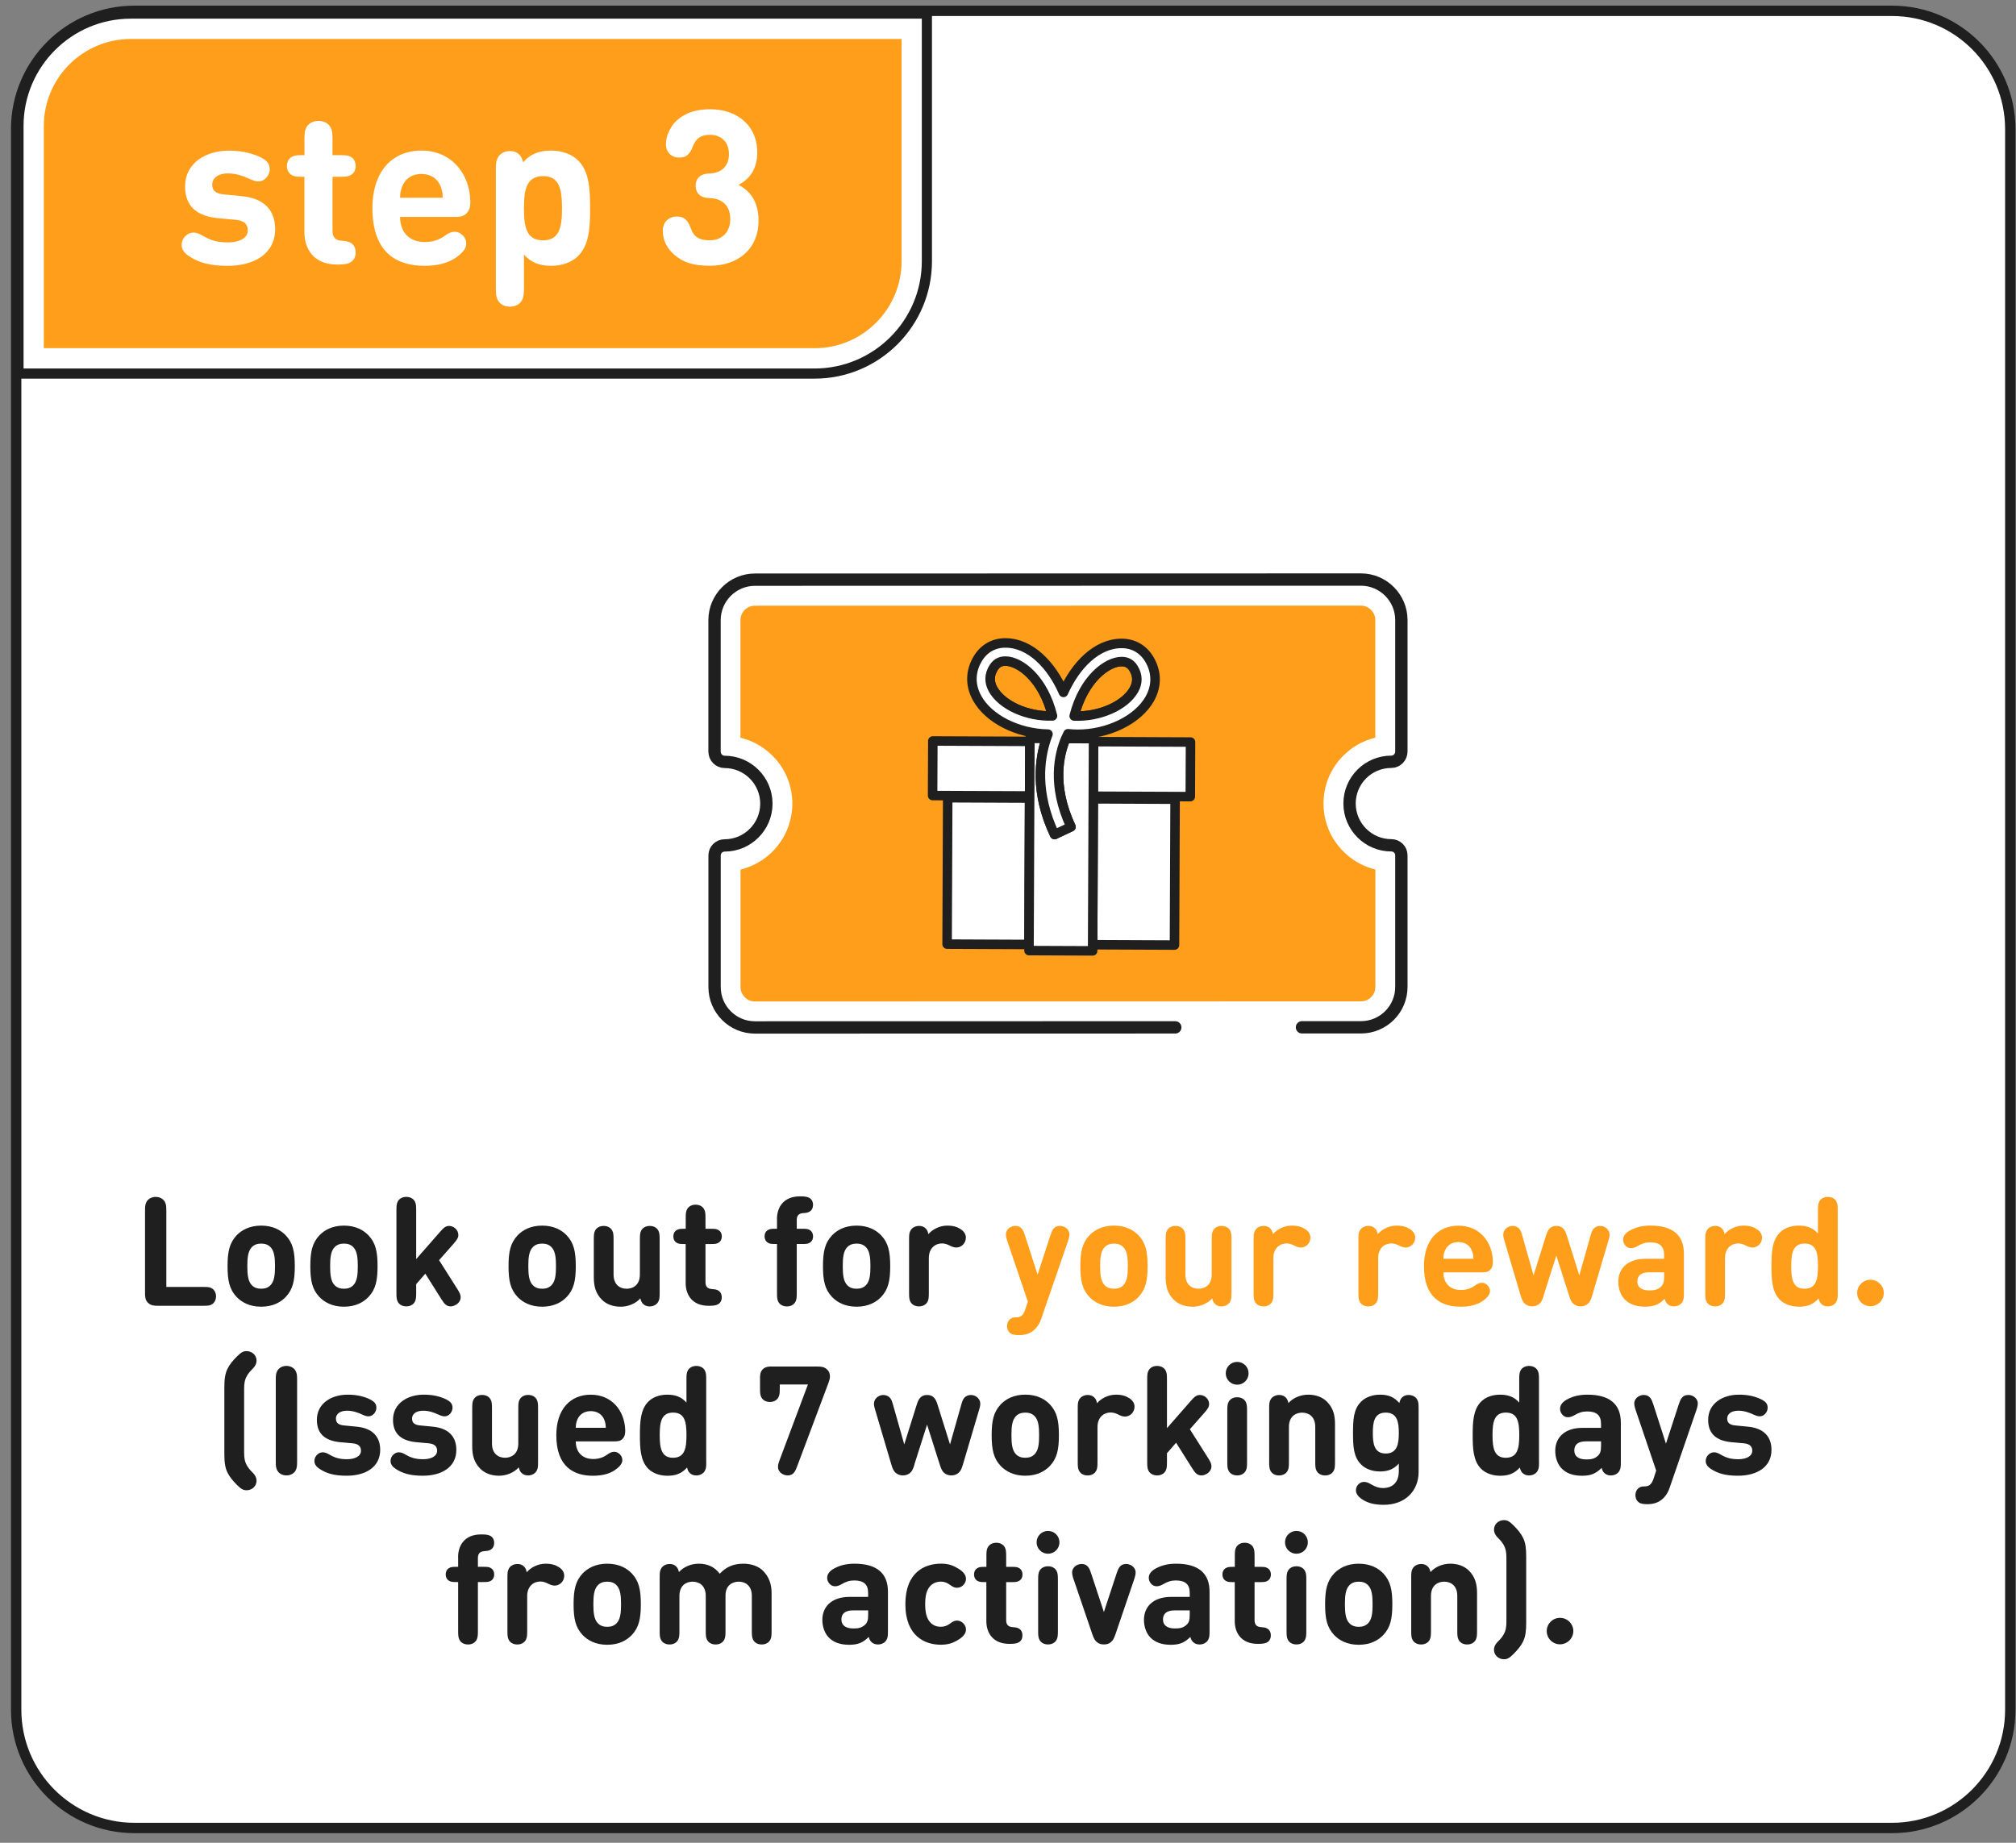 <svg width="175" height="160" viewBox="0 0 175 160" fill="none" xmlns="http://www.w3.org/2000/svg">
<rect x="0" y="0" width="175" height="160" fill="#808080" stroke="none"/>
<g clip-path="url(#clip0_3954_199814)">
<path d="M164.237 0.94H11.67C6 0.94 1.403 5.537 1.403 11.207V148.449C1.403 154.119 6 158.716 11.67 158.716H164.237C169.907 158.716 174.504 154.119 174.504 148.449V11.207C174.504 5.537 169.907 0.94 164.237 0.94Z" fill="white" stroke="#1F1F1F" stroke-width="0.9" stroke-miterlimit="10"/>
<path d="M12.846 113.118C12.589 112.861 12.589 112.525 12.589 112.254V105.163C12.589 104.733 12.603 104.581 12.715 104.357C12.853 104.1 13.15 103.922 13.514 103.922C13.879 103.922 14.175 104.1 14.313 104.357C14.425 104.581 14.439 104.733 14.439 105.163V111.74H17.643C18.033 111.74 18.185 111.754 18.362 111.845C18.594 111.964 18.753 112.235 18.753 112.558C18.753 112.88 18.594 113.151 18.362 113.27C18.185 113.364 18.033 113.375 17.643 113.375H13.715C13.444 113.375 13.108 113.375 12.851 113.118H12.846Z" fill="#1F1F1F"/>
<path d="M24.805 112.609C24.375 113.058 23.695 113.455 22.671 113.455C21.648 113.455 20.968 113.058 20.538 112.609C19.916 111.948 19.753 111.189 19.753 109.936C19.753 108.684 19.919 107.922 20.538 107.261C20.968 106.812 21.648 106.415 22.671 106.415C23.695 106.415 24.375 106.812 24.805 107.261C25.426 107.922 25.59 108.681 25.59 109.936C25.59 111.191 25.424 111.95 24.805 112.609ZM21.872 111.6C22.071 111.798 22.328 111.896 22.671 111.896C23.015 111.896 23.272 111.798 23.47 111.6C23.821 111.256 23.872 110.656 23.872 109.936C23.872 109.217 23.819 108.616 23.47 108.273C23.272 108.074 23.015 107.976 22.671 107.976C22.328 107.976 22.071 108.074 21.872 108.273C21.522 108.616 21.47 109.217 21.47 109.936C21.47 110.656 21.524 111.256 21.872 111.6Z" fill="#1F1F1F"/>
<path d="M31.989 112.609C31.559 113.058 30.879 113.455 29.856 113.455C28.832 113.455 28.152 113.058 27.723 112.609C27.101 111.948 26.938 111.189 26.938 109.936C26.938 108.684 27.103 107.922 27.723 107.261C28.152 106.812 28.832 106.415 29.856 106.415C30.879 106.415 31.559 106.812 31.989 107.261C32.611 107.922 32.774 108.681 32.774 109.936C32.774 111.191 32.608 111.95 31.989 112.609ZM29.059 111.6C29.258 111.798 29.515 111.896 29.858 111.896C30.202 111.896 30.459 111.798 30.657 111.6C31.008 111.256 31.059 110.656 31.059 109.936C31.059 109.217 31.005 108.616 30.657 108.273C30.459 108.074 30.202 107.976 29.858 107.976C29.515 107.976 29.258 108.074 29.059 108.273C28.709 108.616 28.657 109.217 28.657 109.936C28.657 110.656 28.711 111.256 29.059 111.6Z" fill="#1F1F1F"/>
<path d="M39.585 113.282C39.426 113.38 39.274 113.427 39.123 113.427C38.753 113.427 38.569 113.21 38.305 112.787L36.919 110.588L36.127 111.499V112.252C36.127 112.668 36.108 112.833 36.015 113.018C35.889 113.268 35.618 113.427 35.27 113.427C34.922 113.427 34.648 113.268 34.524 113.018C34.431 112.833 34.412 112.668 34.412 112.252V105.095C34.412 104.679 34.431 104.513 34.524 104.329C34.65 104.078 34.922 103.92 35.27 103.92C35.618 103.92 35.891 104.078 36.015 104.329C36.108 104.513 36.127 104.679 36.127 105.095V109.322L38.214 106.938C38.517 106.595 38.695 106.443 38.98 106.443C39.158 106.443 39.356 106.508 39.515 106.649C39.7 106.808 39.786 107.018 39.786 107.23C39.786 107.455 39.681 107.639 39.389 107.971L38.115 109.417L39.7 111.92C39.905 112.249 39.989 112.422 39.989 112.632C39.989 112.882 39.852 113.121 39.587 113.287L39.585 113.282Z" fill="#1F1F1F"/>
<path d="M49.195 112.609C48.765 113.058 48.085 113.455 47.062 113.455C46.038 113.455 45.358 113.058 44.929 112.609C44.307 111.948 44.144 111.189 44.144 109.936C44.144 108.684 44.309 107.922 44.929 107.261C45.358 106.812 46.038 106.415 47.062 106.415C48.085 106.415 48.765 106.812 49.195 107.261C49.817 107.922 49.98 108.681 49.98 109.936C49.98 111.191 49.814 111.95 49.195 112.609ZM46.263 111.6C46.461 111.798 46.718 111.896 47.062 111.896C47.405 111.896 47.662 111.798 47.861 111.6C48.211 111.256 48.263 110.656 48.263 109.936C48.263 109.217 48.209 108.616 47.861 108.273C47.662 108.074 47.405 107.976 47.062 107.976C46.718 107.976 46.461 108.074 46.263 108.273C45.912 108.616 45.861 109.217 45.861 109.936C45.861 110.656 45.915 111.256 46.263 111.6Z" fill="#1F1F1F"/>
<path d="M53.871 113.455C53.184 113.455 52.63 113.231 52.247 112.847C51.693 112.294 51.546 111.646 51.546 110.894V107.618C51.546 107.202 51.565 107.037 51.658 106.852C51.784 106.602 52.055 106.443 52.403 106.443C52.752 106.443 53.025 106.602 53.149 106.852C53.242 107.037 53.261 107.202 53.261 107.618V110.656C53.261 111.586 53.854 111.896 54.396 111.896C54.938 111.896 55.546 111.586 55.546 110.656V107.618C55.546 107.202 55.565 107.037 55.658 106.852C55.784 106.602 56.055 106.443 56.404 106.443C56.752 106.443 57.025 106.602 57.149 106.852C57.242 107.037 57.261 107.202 57.261 107.618V112.261C57.261 112.703 57.242 112.836 57.135 113.034C57.009 113.273 56.719 113.432 56.394 113.432C56.163 113.432 55.978 113.359 55.845 113.233C55.707 113.107 55.639 112.962 55.588 112.731C55.151 113.212 54.499 113.457 53.864 113.457L53.871 113.455Z" fill="#1F1F1F"/>
<path d="M59.525 108.013H59.352C59.029 108.013 58.91 107.995 58.77 107.92C58.564 107.815 58.452 107.609 58.452 107.352C58.452 107.095 58.564 106.889 58.77 106.784C58.908 106.712 59.027 106.691 59.352 106.691H59.525V105.772C59.525 105.357 59.543 105.191 59.637 105.006C59.763 104.756 60.034 104.597 60.382 104.597C60.73 104.597 61.004 104.756 61.127 105.006C61.221 105.191 61.24 105.357 61.24 105.772V106.691H61.756C62.078 106.691 62.198 106.709 62.338 106.784C62.543 106.889 62.656 107.095 62.656 107.352C62.656 107.609 62.543 107.815 62.338 107.92C62.2 107.992 62.081 108.013 61.756 108.013H61.24V111.315C61.24 111.637 61.359 111.896 61.793 111.922C62.011 111.936 62.163 111.955 62.307 112.027C62.518 112.132 62.651 112.331 62.651 112.642C62.651 112.953 62.513 113.151 62.307 113.256C62.156 113.336 61.931 113.376 61.602 113.376H61.508C60.083 113.376 59.52 112.411 59.52 111.408V108.013H59.525Z" fill="#1F1F1F"/>
<path d="M67.444 105.843C67.444 104.84 68.004 103.875 69.432 103.875H69.525C69.855 103.875 70.079 103.915 70.231 103.994C70.437 104.1 70.575 104.305 70.575 104.609C70.575 104.913 70.441 105.118 70.231 105.223C70.086 105.296 69.934 105.317 69.717 105.329C69.28 105.354 69.163 105.614 69.163 105.936V106.688H69.677C70 106.688 70.119 106.707 70.259 106.782C70.465 106.887 70.577 107.093 70.577 107.35C70.577 107.607 70.465 107.812 70.259 107.917C70.121 107.99 70.002 108.011 69.677 108.011H69.163V112.256C69.163 112.672 69.144 112.838 69.051 113.023C68.925 113.273 68.654 113.432 68.306 113.432C67.958 113.432 67.684 113.273 67.56 113.023C67.467 112.838 67.448 112.672 67.448 112.256V108.011H67.271C66.948 108.011 66.829 107.992 66.689 107.917C66.483 107.812 66.371 107.607 66.371 107.35C66.371 107.093 66.483 106.887 66.689 106.782C66.827 106.709 66.946 106.688 67.271 106.688H67.448V105.843H67.444Z" fill="#1F1F1F"/>
<path d="M76.49 112.609C76.06 113.058 75.38 113.455 74.357 113.455C73.333 113.455 72.653 113.058 72.224 112.609C71.602 111.948 71.439 111.189 71.439 109.936C71.439 108.684 71.604 107.922 72.224 107.261C72.653 106.812 73.333 106.415 74.357 106.415C75.38 106.415 76.06 106.812 76.49 107.261C77.112 107.922 77.275 108.681 77.275 109.936C77.275 111.191 77.109 111.95 76.49 112.609ZM73.558 111.6C73.756 111.798 74.013 111.896 74.357 111.896C74.7 111.896 74.957 111.798 75.156 111.6C75.506 111.256 75.558 110.656 75.558 109.936C75.558 109.217 75.504 108.616 75.156 108.273C74.957 108.074 74.7 107.976 74.357 107.976C74.013 107.976 73.756 108.074 73.558 108.273C73.207 108.616 73.156 109.217 73.156 109.936C73.156 110.656 73.21 111.256 73.558 111.6Z" fill="#1F1F1F"/>
<path d="M82.217 106.415C82.752 106.415 83.095 106.527 83.406 106.733C83.663 106.903 83.843 107.156 83.843 107.452C83.843 107.702 83.738 107.929 83.586 108.079C83.434 108.228 83.224 108.317 83.011 108.317C82.841 108.317 82.654 108.259 82.425 108.139C82.219 108.034 82.002 107.962 81.771 107.962C81.196 107.962 80.628 108.359 80.628 109.231V112.254C80.628 112.67 80.609 112.836 80.516 113.02C80.39 113.27 80.119 113.429 79.771 113.429C79.422 113.429 79.149 113.27 79.025 113.02C78.932 112.836 78.913 112.67 78.913 112.254V107.611C78.913 107.17 78.932 107.037 79.039 106.838C79.165 106.6 79.455 106.441 79.78 106.441C80.011 106.441 80.196 106.513 80.329 106.639C80.467 106.766 80.546 106.91 80.586 107.16C80.915 106.763 81.544 106.415 82.224 106.415H82.217Z" fill="#1F1F1F"/>
<path d="M88.979 113.745L89.222 113.011L87.446 107.775C87.353 107.497 87.269 107.207 87.348 106.976C87.453 106.665 87.771 106.441 88.147 106.441C88.682 106.441 88.834 106.85 88.972 107.266L90.068 110.672L91.178 107.266C91.316 106.85 91.467 106.441 92.002 106.441C92.379 106.441 92.696 106.665 92.802 106.976C92.881 107.207 92.794 107.497 92.703 107.775L90.385 114.504C90.259 114.88 90.075 115.165 89.865 115.383C89.474 115.78 88.993 115.925 88.458 115.925C88.266 115.925 87.963 115.906 87.797 115.819C87.572 115.7 87.421 115.462 87.421 115.14C87.421 114.817 87.572 114.579 87.797 114.46C87.916 114.401 87.995 114.38 88.22 114.38C88.549 114.38 88.806 114.249 88.979 113.747V113.745Z" fill="#FF9E1B"/>
<path d="M98.832 112.609C98.402 113.058 97.722 113.455 96.699 113.455C95.675 113.455 94.995 113.058 94.565 112.609C93.944 111.948 93.78 111.189 93.78 109.936C93.78 108.684 93.946 107.922 94.565 107.261C94.995 106.812 95.675 106.415 96.699 106.415C97.722 106.415 98.402 106.812 98.832 107.261C99.453 107.922 99.617 108.681 99.617 109.936C99.617 111.191 99.451 111.95 98.832 112.609ZM95.902 111.6C96.1 111.798 96.357 111.896 96.701 111.896C97.044 111.896 97.301 111.798 97.5 111.6C97.85 111.256 97.902 110.656 97.902 109.936C97.902 109.217 97.848 108.616 97.5 108.273C97.301 108.074 97.044 107.976 96.701 107.976C96.357 107.976 96.1 108.074 95.902 108.273C95.551 108.616 95.5 109.217 95.5 109.936C95.5 110.656 95.554 111.256 95.902 111.6Z" fill="#FF9E1B"/>
<path d="M103.509 113.455C102.822 113.455 102.269 113.231 101.886 112.847C101.332 112.294 101.185 111.646 101.185 110.894V107.618C101.185 107.202 101.203 107.037 101.297 106.852C101.423 106.602 101.694 106.443 102.042 106.443C102.39 106.443 102.664 106.602 102.787 106.852C102.881 107.037 102.9 107.202 102.9 107.618V110.656C102.9 111.586 103.493 111.896 104.035 111.896C104.577 111.896 105.185 111.586 105.185 110.656V107.618C105.185 107.202 105.203 107.037 105.297 106.852C105.423 106.602 105.694 106.443 106.042 106.443C106.39 106.443 106.664 106.602 106.788 106.852C106.881 107.037 106.9 107.202 106.9 107.618V112.261C106.9 112.703 106.881 112.836 106.774 113.034C106.647 113.273 106.358 113.432 106.033 113.432C105.802 113.432 105.617 113.359 105.484 113.233C105.346 113.107 105.278 112.962 105.227 112.731C104.79 113.212 104.138 113.457 103.502 113.457L103.509 113.455Z" fill="#FF9E1B"/>
<path d="M112.127 106.415C112.662 106.415 113.006 106.527 113.316 106.733C113.573 106.903 113.753 107.156 113.753 107.452C113.753 107.702 113.648 107.929 113.496 108.079C113.344 108.228 113.134 108.317 112.921 108.317C112.751 108.317 112.564 108.259 112.335 108.139C112.129 108.034 111.912 107.962 111.681 107.962C111.106 107.962 110.538 108.359 110.538 109.231V112.254C110.538 112.67 110.52 112.836 110.426 113.02C110.3 113.27 110.029 113.429 109.681 113.429C109.333 113.429 109.059 113.27 108.935 113.02C108.842 112.836 108.823 112.67 108.823 112.254V107.611C108.823 107.17 108.842 107.037 108.949 106.838C109.076 106.6 109.365 106.441 109.69 106.441C109.921 106.441 110.106 106.513 110.239 106.639C110.377 106.766 110.456 106.91 110.496 107.16C110.826 106.763 111.454 106.415 112.134 106.415H112.127Z" fill="#FF9E1B"/>
<path d="M121.223 106.415C121.758 106.415 122.101 106.527 122.412 106.733C122.669 106.903 122.849 107.156 122.849 107.452C122.849 107.702 122.744 107.929 122.592 108.079C122.44 108.228 122.23 108.317 122.017 108.317C121.847 108.317 121.66 108.259 121.431 108.139C121.225 108.034 121.008 107.962 120.777 107.962C120.202 107.962 119.634 108.359 119.634 109.231V112.254C119.634 112.67 119.615 112.836 119.522 113.02C119.396 113.27 119.125 113.429 118.776 113.429C118.428 113.429 118.155 113.27 118.031 113.02C117.938 112.836 117.919 112.67 117.919 112.254V107.611C117.919 107.17 117.938 107.037 118.045 106.838C118.171 106.6 118.461 106.441 118.786 106.441C119.017 106.441 119.202 106.513 119.335 106.639C119.473 106.766 119.552 106.91 119.592 107.16C119.921 106.763 120.55 106.415 121.23 106.415H121.223Z" fill="#FF9E1B"/>
<path d="M125.298 110.471C125.298 111.361 125.819 112.004 126.816 112.004C127.246 112.004 127.669 111.885 128.006 111.635C128.277 111.443 128.443 111.378 128.646 111.378C128.975 111.378 129.34 111.7 129.34 112.097C129.34 112.42 129.062 112.719 128.667 112.983C128.197 113.301 127.55 113.457 126.791 113.457C125.16 113.457 123.608 112.717 123.608 109.938C123.608 107.693 124.816 106.42 126.599 106.42C128.382 106.42 129.531 107.754 129.59 109.49C129.597 109.754 129.564 110.051 129.359 110.256C129.141 110.474 128.863 110.474 128.606 110.474H125.298V110.471ZM127.753 108.548C127.569 108.139 127.179 107.843 126.597 107.843C126.015 107.843 125.627 108.139 125.447 108.548C125.335 108.798 125.302 108.997 125.295 109.294H127.903C127.889 108.997 127.863 108.798 127.751 108.548H127.753Z" fill="#FF9E1B"/>
<path d="M134.008 112.483C133.882 112.892 133.777 113.083 133.625 113.21C133.452 113.347 133.249 113.427 133.003 113.427C132.758 113.427 132.555 113.347 132.382 113.21C132.23 113.083 132.118 112.892 131.999 112.483L130.599 107.749C130.487 107.38 130.466 107.228 130.513 107.03C130.592 106.7 130.928 106.443 131.305 106.443C131.529 106.443 131.721 106.53 131.854 106.66C131.992 106.805 132.045 106.938 132.15 107.308L133.12 110.735L134.19 107.322C134.309 106.952 134.401 106.768 134.552 106.635C134.697 106.501 134.875 106.443 135.106 106.443C135.337 106.443 135.515 106.501 135.66 106.635C135.812 106.768 135.905 106.952 136.022 107.322L137.092 110.735L138.062 107.308C138.167 106.938 138.221 106.805 138.359 106.66C138.489 106.527 138.681 106.443 138.905 106.443C139.281 106.443 139.618 106.7 139.697 107.03C139.744 107.228 139.723 107.38 139.611 107.749L138.211 112.483C138.092 112.892 137.98 113.083 137.828 113.21C137.655 113.347 137.459 113.427 137.207 113.427C136.954 113.427 136.758 113.347 136.585 113.21C136.433 113.083 136.328 112.892 136.202 112.483L135.099 109.016L133.996 112.483H134.008Z" fill="#FF9E1B"/>
<path d="M142.143 108.198C141.919 108.331 141.728 108.375 141.576 108.375C141.405 108.375 141.214 108.303 141.087 108.144C140.95 107.978 140.896 107.826 140.896 107.628C140.896 107.245 141.218 106.973 141.536 106.81C142.038 106.546 142.578 106.413 143.272 106.413C145.188 106.413 146.172 107.231 146.172 108.843V112.256C146.172 112.698 146.153 112.831 146.045 113.03C145.919 113.268 145.63 113.427 145.305 113.427C145.073 113.427 144.889 113.354 144.756 113.228C144.625 113.109 144.557 112.978 144.506 112.773C144.003 113.261 143.587 113.453 142.802 113.453C142.017 113.453 141.443 113.235 141.045 112.831C140.683 112.469 140.478 111.894 140.478 111.287C140.478 110.191 141.23 109.294 142.854 109.294H144.452V108.95C144.452 108.198 144.055 107.868 143.244 107.868C142.835 107.868 142.517 107.974 142.141 108.198H142.143ZM144.454 110.471H143.148C142.461 110.471 142.132 110.749 142.132 111.263C142.132 111.74 142.461 112.041 143.174 112.041C143.597 112.041 143.901 111.988 144.19 111.712C144.396 111.52 144.454 111.282 144.454 110.84V110.471Z" fill="#FF9E1B"/>
<path d="M151.331 106.415C151.866 106.415 152.21 106.527 152.52 106.733C152.777 106.903 152.957 107.156 152.957 107.452C152.957 107.702 152.852 107.929 152.7 108.079C152.548 108.228 152.338 108.317 152.126 108.317C151.955 108.317 151.768 108.259 151.539 108.139C151.333 108.034 151.116 107.962 150.885 107.962C150.31 107.962 149.742 108.359 149.742 109.231V112.254C149.742 112.67 149.724 112.836 149.63 113.02C149.504 113.27 149.233 113.429 148.885 113.429C148.537 113.429 148.263 113.27 148.139 113.02C148.046 112.836 148.027 112.67 148.027 112.254V107.611C148.027 107.17 148.046 107.037 148.154 106.838C148.28 106.6 148.569 106.441 148.894 106.441C149.125 106.441 149.31 106.513 149.443 106.639C149.581 106.766 149.661 106.91 149.7 107.16C150.03 106.763 150.658 106.415 151.338 106.415H151.331Z" fill="#FF9E1B"/>
<path d="M159.528 112.259C159.528 112.7 159.509 112.833 159.401 113.032C159.275 113.27 158.986 113.429 158.661 113.429C158.43 113.429 158.245 113.357 158.114 113.231C157.981 113.111 157.915 112.967 157.864 112.742C157.394 113.263 156.887 113.455 156.154 113.455C155.481 113.455 154.866 113.231 154.483 112.833C153.822 112.16 153.771 111.09 153.771 109.929C153.771 108.768 153.824 107.709 154.483 107.037C154.866 106.639 155.46 106.415 156.147 106.415C156.834 106.415 157.376 106.6 157.81 107.102V105.095C157.81 104.679 157.829 104.513 157.922 104.329C158.049 104.078 158.32 103.92 158.668 103.92C159.016 103.92 159.289 104.078 159.413 104.329C159.507 104.513 159.525 104.679 159.525 105.095V112.259H159.528ZM156.635 111.896C157.677 111.896 157.81 111.032 157.81 109.929C157.81 108.826 157.679 107.973 156.649 107.973C155.619 107.973 155.488 108.826 155.488 109.929C155.488 111.032 155.621 111.896 156.637 111.896H156.635Z" fill="#FF9E1B"/>
<path d="M162.361 113.415C161.728 113.415 161.212 112.899 161.212 112.266C161.212 111.632 161.726 111.116 162.361 111.116C162.997 111.116 163.523 111.63 163.523 112.266C163.523 112.901 162.995 113.415 162.361 113.415Z" fill="#FF9E1B"/>
<path d="M21.192 126.138C21.192 126.64 21.264 126.93 21.409 127.201C21.528 127.411 21.673 127.598 21.811 127.736C22.094 128.014 22.18 128.145 22.241 128.357C22.306 128.596 22.26 128.906 22.031 129.142C21.858 129.313 21.622 129.392 21.409 129.392C21.145 129.392 20.947 129.313 20.57 128.93C20.18 128.532 19.937 128.243 19.739 127.841C19.528 127.399 19.475 126.916 19.475 126.224V120.481C19.475 119.787 19.528 119.306 19.739 118.864C19.937 118.462 20.18 118.17 20.57 117.775C20.947 117.392 21.145 117.312 21.409 117.312C21.619 117.312 21.858 117.392 22.031 117.563C22.262 117.801 22.309 118.112 22.241 118.348C22.183 118.558 22.096 118.691 21.811 118.969C21.673 119.107 21.528 119.292 21.409 119.504C21.264 119.775 21.192 120.065 21.192 120.567V126.14V126.138Z" fill="#1F1F1F"/>
<path d="M25.79 126.864C25.79 127.294 25.776 127.446 25.664 127.67C25.526 127.927 25.227 128.105 24.865 128.105C24.503 128.105 24.203 127.927 24.066 127.67C23.953 127.446 23.939 127.294 23.939 126.864V119.838C23.939 119.408 23.953 119.257 24.066 119.032C24.203 118.775 24.5 118.595 24.865 118.595C25.229 118.595 25.526 118.773 25.664 119.032C25.776 119.257 25.79 119.408 25.79 119.838V126.864Z" fill="#1F1F1F"/>
<path d="M31.945 121.422C32.176 121.516 32.387 121.647 32.494 121.759C32.627 121.904 32.672 122.042 32.672 122.24C32.672 122.439 32.566 122.649 32.447 122.768C32.309 122.906 32.165 122.974 31.966 122.974C31.828 122.974 31.648 122.915 31.464 122.829C31.048 122.637 30.618 122.486 30.13 122.486C29.464 122.486 29.16 122.808 29.16 123.165C29.16 123.567 29.417 123.726 29.872 123.766L30.95 123.871C32.309 123.997 33.003 124.717 33.003 125.885C33.003 127.404 31.709 128.131 30.092 128.131C29.01 128.131 28.323 127.932 27.709 127.516C27.471 127.357 27.293 127.133 27.293 126.855C27.293 126.623 27.398 126.406 27.571 126.268C27.716 126.149 27.849 126.098 28.027 126.098C28.192 126.098 28.37 126.163 28.594 126.296C29.064 126.574 29.485 126.698 30.12 126.698C30.756 126.698 31.335 126.474 31.335 125.958C31.335 125.621 31.151 125.369 30.608 125.317L29.527 125.219C28.286 125.1 27.506 124.546 27.506 123.278C27.506 121.852 28.767 121.093 30.174 121.093C30.875 121.093 31.422 121.205 31.95 121.422H31.945Z" fill="#1F1F1F"/>
<path d="M38.554 121.422C38.786 121.516 38.996 121.647 39.103 121.759C39.237 121.904 39.281 122.042 39.281 122.24C39.281 122.439 39.176 122.649 39.057 122.768C38.919 122.906 38.774 122.974 38.575 122.974C38.438 122.974 38.258 122.915 38.073 122.829C37.657 122.637 37.227 122.486 36.739 122.486C36.073 122.486 35.769 122.808 35.769 123.165C35.769 123.567 36.026 123.726 36.482 123.766L37.559 123.871C38.919 123.997 39.613 124.717 39.613 125.885C39.613 127.404 38.318 128.131 36.702 128.131C35.62 128.131 34.933 127.932 34.318 127.516C34.08 127.357 33.902 127.133 33.902 126.855C33.902 126.623 34.008 126.406 34.18 126.268C34.325 126.149 34.458 126.098 34.636 126.098C34.802 126.098 34.98 126.163 35.204 126.296C35.673 126.574 36.094 126.698 36.73 126.698C37.365 126.698 37.944 126.474 37.944 125.958C37.944 125.621 37.76 125.369 37.218 125.317L36.136 125.219C34.895 125.1 34.115 124.546 34.115 123.278C34.115 121.852 35.377 121.093 36.783 121.093C37.484 121.093 38.031 121.205 38.559 121.422H38.554Z" fill="#1F1F1F"/>
<path d="M43.316 128.131C42.629 128.131 42.075 127.906 41.692 127.523C41.138 126.969 40.991 126.322 40.991 125.567V122.292C40.991 121.876 41.01 121.71 41.103 121.525C41.23 121.275 41.501 121.116 41.849 121.116C42.197 121.116 42.47 121.275 42.594 121.525C42.688 121.71 42.706 121.876 42.706 122.292V125.329C42.706 126.259 43.3 126.57 43.842 126.57C44.384 126.57 44.991 126.259 44.991 125.329V122.292C44.991 121.876 45.01 121.71 45.103 121.525C45.23 121.275 45.501 121.116 45.849 121.116C46.197 121.116 46.47 121.275 46.594 121.525C46.688 121.71 46.706 121.876 46.706 122.292V126.934C46.706 127.376 46.688 127.509 46.58 127.708C46.454 127.946 46.164 128.105 45.84 128.105C45.608 128.105 45.424 128.032 45.29 127.906C45.153 127.78 45.085 127.635 45.033 127.404C44.596 127.885 43.945 128.131 43.309 128.131H43.316Z" fill="#1F1F1F"/>
<path d="M49.98 125.147C49.98 126.039 50.501 126.68 51.499 126.68C51.929 126.68 52.352 126.56 52.688 126.31C52.959 126.119 53.125 126.053 53.328 126.053C53.658 126.053 54.023 126.376 54.023 126.773C54.023 127.095 53.744 127.395 53.35 127.659C52.88 127.976 52.233 128.133 51.473 128.133C49.843 128.133 48.291 127.392 48.291 124.614C48.291 122.369 49.499 121.095 51.282 121.095C53.065 121.095 54.214 122.429 54.273 124.166C54.279 124.43 54.247 124.726 54.041 124.932C53.824 125.149 53.546 125.149 53.289 125.149H49.98V125.147ZM52.438 123.226C52.254 122.817 51.864 122.521 51.282 122.521C50.7 122.521 50.312 122.817 50.132 123.226C50.02 123.476 49.987 123.675 49.98 123.972H52.588C52.574 123.675 52.548 123.476 52.436 123.226H52.438Z" fill="#1F1F1F"/>
<path d="M61.307 126.937C61.307 127.378 61.289 127.511 61.181 127.71C61.055 127.948 60.765 128.107 60.441 128.107C60.209 128.107 60.025 128.035 59.891 127.909C59.761 127.789 59.693 127.645 59.641 127.42C59.172 127.941 58.665 128.133 57.931 128.133C57.258 128.133 56.644 127.909 56.261 127.511C55.599 126.838 55.548 125.768 55.548 124.607C55.548 123.446 55.602 122.387 56.261 121.715C56.644 121.317 57.237 121.093 57.924 121.093C58.611 121.093 59.153 121.278 59.588 121.78V119.773C59.588 119.357 59.606 119.191 59.7 119.006C59.826 118.756 60.097 118.598 60.445 118.598C60.793 118.598 61.067 118.756 61.191 119.006C61.284 119.191 61.303 119.357 61.303 119.773V126.937H61.307ZM58.415 126.572C59.459 126.572 59.59 125.708 59.59 124.605C59.59 123.502 59.459 122.649 58.429 122.649C57.398 122.649 57.267 123.502 57.267 124.605C57.267 125.708 57.401 126.572 58.417 126.572H58.415Z" fill="#1F1F1F"/>
<path d="M67.02 118.649H70.85C71.313 118.649 71.551 118.682 71.78 118.894C71.978 119.065 72.044 119.278 72.044 119.521C72.044 119.691 71.986 119.883 71.859 120.221L69.198 127.313C69.067 127.656 68.992 127.808 68.847 127.939C68.735 128.044 68.562 128.105 68.378 128.105C67.988 128.105 67.579 127.834 67.539 127.451C67.52 127.252 67.553 127.088 67.684 126.745L70.133 120.207H67.689V120.551C67.689 120.967 67.67 121.133 67.576 121.317C67.45 121.567 67.179 121.726 66.831 121.726C66.483 121.726 66.21 121.567 66.086 121.317C65.992 121.133 65.974 120.967 65.974 120.551V119.693C65.974 119.443 65.974 119.126 66.212 118.887C66.45 118.649 66.766 118.649 67.018 118.649H67.02Z" fill="#1F1F1F"/>
<path d="M79.383 127.161C79.257 127.57 79.152 127.761 79 127.888C78.829 128.025 78.624 128.105 78.378 128.105C78.133 128.105 77.93 128.025 77.757 127.888C77.605 127.761 77.493 127.57 77.374 127.161L75.974 122.427C75.862 122.058 75.841 121.906 75.888 121.707C75.967 121.378 76.303 121.121 76.68 121.121C76.904 121.121 77.096 121.207 77.229 121.338C77.367 121.483 77.42 121.616 77.525 121.986L78.495 125.413L79.565 122C79.684 121.63 79.775 121.446 79.927 121.313C80.072 121.179 80.25 121.121 80.481 121.121C80.712 121.121 80.89 121.179 81.035 121.313C81.187 121.446 81.28 121.63 81.397 122L82.467 125.413L83.437 121.986C83.542 121.616 83.596 121.483 83.734 121.338C83.864 121.205 84.056 121.121 84.28 121.121C84.656 121.121 84.993 121.378 85.072 121.707C85.119 121.906 85.098 122.058 84.986 122.427L83.586 127.161C83.467 127.57 83.355 127.761 83.203 127.888C83.03 128.025 82.834 128.105 82.582 128.105C82.329 128.105 82.133 128.025 81.96 127.888C81.808 127.761 81.703 127.57 81.577 127.161L80.474 123.694L79.371 127.161H79.383Z" fill="#1F1F1F"/>
<path d="M91.134 127.285C90.704 127.733 90.024 128.131 89 128.131C87.977 128.131 87.297 127.733 86.867 127.285C86.246 126.624 86.082 125.864 86.082 124.612C86.082 123.359 86.248 122.598 86.867 121.937C87.297 121.488 87.977 121.091 89 121.091C90.024 121.091 90.704 121.488 91.134 121.937C91.755 122.598 91.919 123.357 91.919 124.612C91.919 125.867 91.753 126.626 91.134 127.285ZM88.201 126.275C88.4 126.474 88.657 126.572 89 126.572C89.344 126.572 89.601 126.474 89.799 126.275C90.15 125.932 90.201 125.331 90.201 124.612C90.201 123.892 90.148 123.292 89.799 122.948C89.601 122.75 89.344 122.651 89 122.651C88.657 122.651 88.4 122.75 88.201 122.948C87.851 123.292 87.799 123.892 87.799 124.612C87.799 125.331 87.853 125.932 88.201 126.275Z" fill="#1F1F1F"/>
<path d="M96.858 121.093C97.393 121.093 97.736 121.205 98.047 121.411C98.304 121.581 98.484 121.834 98.484 122.13C98.484 122.38 98.379 122.607 98.227 122.757C98.075 122.906 97.865 122.995 97.652 122.995C97.481 122.995 97.294 122.936 97.066 122.817C96.86 122.712 96.643 122.64 96.411 122.64C95.837 122.64 95.269 123.037 95.269 123.908V126.932C95.269 127.348 95.25 127.514 95.157 127.698C95.03 127.948 94.759 128.107 94.411 128.107C94.063 128.107 93.79 127.948 93.666 127.698C93.572 127.514 93.554 127.348 93.554 126.932V122.289C93.554 121.848 93.572 121.714 93.68 121.516C93.806 121.278 94.096 121.119 94.421 121.119C94.652 121.119 94.837 121.191 94.97 121.317C95.108 121.443 95.187 121.588 95.227 121.838C95.556 121.441 96.185 121.093 96.865 121.093H96.858Z" fill="#1F1F1F"/>
<path d="M104.757 127.96C104.598 128.058 104.446 128.105 104.294 128.105C103.925 128.105 103.741 127.888 103.477 127.465L102.091 125.266L101.299 126.177V126.93C101.299 127.345 101.28 127.511 101.187 127.696C101.061 127.946 100.79 128.105 100.441 128.105C100.093 128.105 99.82 127.946 99.696 127.696C99.603 127.511 99.584 127.345 99.584 126.93V119.773C99.584 119.357 99.603 119.191 99.696 119.006C99.822 118.756 100.093 118.598 100.441 118.598C100.79 118.598 101.063 118.756 101.187 119.006C101.28 119.191 101.299 119.357 101.299 119.773V124L103.385 121.616C103.689 121.273 103.867 121.121 104.152 121.121C104.329 121.121 104.528 121.186 104.687 121.327C104.872 121.486 104.958 121.696 104.958 121.908C104.958 122.133 104.853 122.317 104.561 122.649L103.287 124.095L104.872 126.598C105.077 126.927 105.161 127.1 105.161 127.31C105.161 127.56 105.023 127.799 104.759 127.965L104.757 127.96Z" fill="#1F1F1F"/>
<path d="M107.393 118.247C107.942 118.247 108.384 118.689 108.384 119.238C108.384 119.787 107.942 120.228 107.393 120.228C106.844 120.228 106.402 119.787 106.402 119.238C106.402 118.689 106.844 118.247 107.393 118.247ZM108.138 127.696C108.012 127.946 107.741 128.105 107.393 128.105C107.045 128.105 106.772 127.946 106.648 127.696C106.554 127.511 106.536 127.346 106.536 126.93V122.493C106.536 122.077 106.554 121.911 106.648 121.726C106.774 121.476 107.045 121.317 107.393 121.317C107.741 121.317 108.015 121.476 108.138 121.726C108.232 121.911 108.251 122.077 108.251 122.493V126.93C108.251 127.346 108.232 127.511 108.138 127.696Z" fill="#1F1F1F"/>
<path d="M113.561 121.093C114.248 121.093 114.802 121.317 115.185 121.7C115.739 122.254 115.886 122.901 115.886 123.656V126.932C115.886 127.348 115.867 127.514 115.774 127.698C115.648 127.948 115.377 128.107 115.029 128.107C114.68 128.107 114.407 127.948 114.283 127.698C114.19 127.514 114.171 127.348 114.171 126.932V123.894C114.171 122.965 113.578 122.654 113.035 122.654C112.493 122.654 111.886 122.965 111.886 123.894V126.932C111.886 127.348 111.867 127.514 111.774 127.698C111.648 127.948 111.377 128.107 111.028 128.107C110.68 128.107 110.407 127.948 110.283 127.698C110.19 127.514 110.171 127.348 110.171 126.932V122.289C110.171 121.848 110.19 121.714 110.297 121.516C110.423 121.278 110.713 121.119 111.038 121.119C111.269 121.119 111.454 121.191 111.587 121.317C111.725 121.443 111.792 121.588 111.844 121.82C112.281 121.338 112.933 121.093 113.568 121.093H113.561Z" fill="#1F1F1F"/>
<path d="M118.389 130.271C118.012 130.06 117.702 129.761 117.702 129.399C117.702 128.962 118.071 128.666 118.389 128.666C118.606 128.666 118.779 128.731 119.029 128.883C119.412 129.114 119.723 129.201 120.045 129.201C121.075 129.201 121.426 128.474 121.426 127.775V127.074C120.977 127.577 120.461 127.761 119.788 127.761C119.115 127.761 118.533 127.537 118.15 127.154C117.503 126.507 117.449 125.621 117.449 124.42C117.449 123.219 117.503 122.348 118.15 121.7C118.533 121.317 119.127 121.093 119.8 121.093C120.519 121.093 121.008 121.292 121.47 121.82C121.524 121.588 121.59 121.443 121.727 121.317C121.861 121.191 122.045 121.119 122.276 121.119C122.599 121.119 122.891 121.278 123.017 121.516C123.122 121.714 123.143 121.845 123.143 122.289V127.803C123.143 129.455 121.968 130.656 120.12 130.656C119.36 130.656 118.858 130.53 118.391 130.273L118.389 130.271ZM120.29 122.651C119.274 122.651 119.169 123.516 119.169 124.42C119.169 125.324 119.274 126.203 120.29 126.203C121.307 126.203 121.426 125.324 121.426 124.42C121.426 123.516 121.307 122.651 120.29 122.651Z" fill="#1F1F1F"/>
<path d="M133.596 126.937C133.596 127.378 133.578 127.511 133.47 127.71C133.344 127.948 133.054 128.107 132.73 128.107C132.498 128.107 132.314 128.035 132.18 127.909C132.05 127.789 131.982 127.645 131.93 127.42C131.461 127.941 130.954 128.133 130.22 128.133C129.547 128.133 128.933 127.909 128.55 127.511C127.888 126.838 127.837 125.768 127.837 124.607C127.837 123.446 127.891 122.387 128.55 121.715C128.933 121.317 129.526 121.093 130.213 121.093C130.9 121.093 131.442 121.278 131.877 121.78V119.773C131.877 119.357 131.895 119.191 131.989 119.006C132.115 118.756 132.386 118.598 132.734 118.598C133.082 118.598 133.356 118.756 133.48 119.006C133.573 119.191 133.592 119.357 133.592 119.773V126.937H133.596ZM130.706 126.572C131.751 126.572 131.881 125.708 131.881 124.605C131.881 123.502 131.751 122.649 130.72 122.649C129.69 122.649 129.559 123.502 129.559 124.605C129.559 125.708 129.692 126.572 130.708 126.572H130.706Z" fill="#1F1F1F"/>
<path d="M136.67 122.876C136.446 123.009 136.254 123.053 136.102 123.053C135.931 123.053 135.74 122.981 135.614 122.822C135.476 122.656 135.422 122.504 135.422 122.308C135.422 121.925 135.745 121.654 136.062 121.49C136.565 121.226 137.104 121.093 137.798 121.093C139.714 121.093 140.698 121.911 140.698 123.523V126.937C140.698 127.378 140.679 127.511 140.572 127.71C140.446 127.948 140.156 128.107 139.831 128.107C139.6 128.107 139.415 128.035 139.282 127.909C139.151 127.789 139.083 127.659 139.032 127.453C138.53 127.941 138.114 128.133 137.329 128.133C136.544 128.133 135.969 127.916 135.572 127.511C135.21 127.149 135.004 126.574 135.004 125.967C135.004 124.871 135.756 123.974 137.38 123.974H138.978V123.63C138.978 122.878 138.581 122.549 137.77 122.549C137.361 122.549 137.044 122.654 136.668 122.878L136.67 122.876ZM138.981 125.147H137.675C136.988 125.147 136.658 125.425 136.658 125.939C136.658 126.413 136.988 126.717 137.7 126.717C138.123 126.717 138.427 126.663 138.717 126.387C138.922 126.196 138.981 125.958 138.981 125.516V125.147Z" fill="#1F1F1F"/>
<path d="M143.525 128.423L143.768 127.689L141.992 122.453C141.899 122.175 141.815 121.885 141.894 121.654C141.999 121.343 142.317 121.119 142.693 121.119C143.228 121.119 143.38 121.528 143.518 121.943L144.614 125.35L145.723 121.943C145.861 121.528 146.013 121.119 146.548 121.119C146.924 121.119 147.242 121.343 147.347 121.654C147.427 121.885 147.34 122.175 147.249 122.453L144.931 129.182C144.805 129.558 144.621 129.843 144.41 130.061C144.02 130.458 143.539 130.603 143.004 130.603C142.812 130.603 142.508 130.584 142.343 130.497C142.118 130.378 141.966 130.14 141.966 129.818C141.966 129.495 142.118 129.257 142.343 129.138C142.462 129.079 142.541 129.058 142.765 129.058C143.095 129.058 143.352 128.925 143.525 128.425V128.423Z" fill="#1F1F1F"/>
<path d="M152.716 121.422C152.948 121.516 153.158 121.647 153.266 121.759C153.399 121.904 153.443 122.042 153.443 122.24C153.443 122.439 153.338 122.649 153.219 122.768C153.081 122.906 152.936 122.974 152.737 122.974C152.6 122.974 152.42 122.915 152.235 122.829C151.819 122.637 151.389 122.486 150.901 122.486C150.235 122.486 149.931 122.808 149.931 123.165C149.931 123.567 150.188 123.726 150.644 123.766L151.721 123.871C153.081 123.997 153.775 124.717 153.775 125.885C153.775 127.404 152.48 128.131 150.864 128.131C149.782 128.131 149.095 127.932 148.48 127.516C148.242 127.357 148.064 127.133 148.064 126.855C148.064 126.623 148.17 126.406 148.342 126.268C148.487 126.149 148.621 126.098 148.798 126.098C148.964 126.098 149.142 126.163 149.366 126.296C149.836 126.574 150.256 126.698 150.892 126.698C151.527 126.698 152.107 126.474 152.107 125.958C152.107 125.621 151.922 125.369 151.38 125.317L150.298 125.219C149.057 125.1 148.277 124.546 148.277 123.278C148.277 121.852 149.539 121.093 150.945 121.093C151.646 121.093 152.193 121.205 152.721 121.422H152.716Z" fill="#1F1F1F"/>
<path d="M39.765 135.194C39.765 134.191 40.326 133.227 41.753 133.227H41.847C42.176 133.227 42.4 133.266 42.552 133.346C42.758 133.451 42.896 133.656 42.896 133.96C42.896 134.264 42.763 134.47 42.552 134.575C42.407 134.647 42.256 134.668 42.038 134.68C41.601 134.706 41.484 134.963 41.484 135.287V136.04H41.998C42.321 136.04 42.44 136.058 42.58 136.133C42.786 136.238 42.898 136.444 42.898 136.701C42.898 136.958 42.786 137.164 42.58 137.269C42.443 137.341 42.323 137.362 41.998 137.362H41.484V141.608C41.484 142.023 41.466 142.189 41.372 142.374C41.246 142.624 40.975 142.783 40.627 142.783C40.279 142.783 40.005 142.624 39.882 142.374C39.788 142.189 39.77 142.023 39.77 141.608V137.362H39.592C39.27 137.362 39.15 137.343 39.01 137.269C38.804 137.164 38.692 136.958 38.692 136.701C38.692 136.444 38.804 136.238 39.01 136.133C39.148 136.061 39.267 136.04 39.592 136.04H39.77V135.194H39.765Z" fill="#1F1F1F"/>
<path d="M47.352 135.769C47.887 135.769 48.23 135.881 48.541 136.086C48.798 136.257 48.978 136.509 48.978 136.806C48.978 137.056 48.873 137.283 48.721 137.432C48.569 137.582 48.359 137.671 48.146 137.671C47.975 137.671 47.789 137.612 47.56 137.493C47.354 137.388 47.137 137.315 46.905 137.315C46.331 137.315 45.763 137.713 45.763 138.584V141.608C45.763 142.023 45.744 142.189 45.651 142.374C45.525 142.624 45.254 142.783 44.905 142.783C44.557 142.783 44.284 142.624 44.16 142.374C44.066 142.189 44.048 142.023 44.048 141.608V136.965C44.048 136.523 44.066 136.39 44.174 136.192C44.3 135.953 44.59 135.794 44.915 135.794C45.146 135.794 45.331 135.867 45.464 135.993C45.602 136.119 45.681 136.264 45.721 136.514C46.05 136.117 46.679 135.769 47.359 135.769H47.352Z" fill="#1F1F1F"/>
<path d="M54.843 141.963C54.413 142.411 53.733 142.809 52.709 142.809C51.686 142.809 51.006 142.411 50.576 141.963C49.955 141.301 49.791 140.542 49.791 139.29C49.791 138.037 49.957 137.276 50.576 136.614C51.006 136.166 51.686 135.769 52.709 135.769C53.733 135.769 54.413 136.166 54.843 136.614C55.464 137.276 55.628 138.035 55.628 139.29C55.628 140.544 55.462 141.304 54.843 141.963ZM51.91 140.953C52.109 141.152 52.366 141.25 52.709 141.25C53.053 141.25 53.31 141.152 53.508 140.953C53.859 140.61 53.91 140.009 53.91 139.29C53.91 138.57 53.856 137.97 53.508 137.626C53.31 137.428 53.053 137.329 52.709 137.329C52.366 137.329 52.109 137.428 51.91 137.626C51.56 137.97 51.508 138.57 51.508 139.29C51.508 140.009 51.562 140.61 51.91 140.953Z" fill="#1F1F1F"/>
<path d="M60.653 135.769C61.419 135.769 62.038 136.047 62.475 136.64C63.057 136.033 63.676 135.769 64.536 135.769C65.223 135.769 65.845 135.993 66.226 136.376C66.779 136.93 66.978 137.577 66.978 138.332V141.608C66.978 142.023 66.959 142.189 66.866 142.374C66.74 142.624 66.469 142.783 66.12 142.783C65.772 142.783 65.499 142.624 65.375 142.374C65.282 142.189 65.263 142.023 65.263 141.608V138.57C65.263 137.64 64.669 137.329 64.127 137.329C63.585 137.329 62.978 137.64 62.978 138.53V141.608C62.978 142.023 62.959 142.189 62.866 142.374C62.739 142.624 62.468 142.783 62.12 142.783C61.772 142.783 61.499 142.624 61.375 142.374C61.282 142.189 61.263 142.023 61.263 141.608V138.57C61.263 137.64 60.669 137.329 60.127 137.329C59.585 137.329 58.978 137.64 58.978 138.57V141.608C58.978 142.023 58.959 142.189 58.865 142.374C58.739 142.624 58.468 142.783 58.12 142.783C57.772 142.783 57.499 142.624 57.375 142.374C57.281 142.189 57.263 142.023 57.263 141.608V136.965C57.263 136.523 57.281 136.39 57.389 136.192C57.515 135.953 57.805 135.794 58.13 135.794C58.361 135.794 58.545 135.867 58.679 135.993C58.816 136.119 58.884 136.264 58.936 136.495C59.377 136.014 60.025 135.769 60.66 135.769H60.653Z" fill="#1F1F1F"/>
<path d="M73.051 137.551C72.826 137.685 72.635 137.729 72.483 137.729C72.312 137.729 72.121 137.657 71.995 137.498C71.857 137.332 71.803 137.18 71.803 136.984C71.803 136.6 72.125 136.329 72.443 136.166C72.946 135.902 73.485 135.769 74.179 135.769C76.095 135.769 77.079 136.586 77.079 138.199V141.612C77.079 142.054 77.06 142.187 76.953 142.386C76.826 142.624 76.537 142.783 76.212 142.783C75.981 142.783 75.796 142.71 75.663 142.584C75.532 142.465 75.464 142.334 75.413 142.129C74.911 142.617 74.495 142.809 73.71 142.809C72.924 142.809 72.35 142.591 71.953 142.187C71.59 141.825 71.385 141.25 71.385 140.643C71.385 139.547 72.137 138.65 73.761 138.65H75.359V138.306C75.359 137.554 74.962 137.224 74.151 137.224C73.742 137.224 73.424 137.329 73.048 137.554L73.051 137.551ZM75.362 139.822H74.055C73.368 139.822 73.039 140.101 73.039 140.615C73.039 141.089 73.368 141.393 74.081 141.393C74.504 141.393 74.808 141.339 75.097 141.063C75.303 140.872 75.362 140.633 75.362 140.192V139.822Z" fill="#1F1F1F"/>
<path d="M83.021 136.105C83.411 136.304 83.853 136.633 83.853 137.075C83.853 137.292 83.766 137.472 83.61 137.636C83.49 137.762 83.287 137.86 83.082 137.86C82.876 137.86 82.731 137.801 82.488 137.621C82.21 137.423 81.986 137.325 81.663 137.325C81.266 137.332 80.937 137.477 80.694 137.773C80.43 138.103 80.311 138.558 80.311 139.278C80.311 139.998 80.43 140.467 80.694 140.797C80.944 141.101 81.254 141.245 81.663 141.245C81.986 141.245 82.212 141.159 82.488 140.956C82.719 140.783 82.885 140.706 83.082 140.706C83.278 140.706 83.49 140.811 83.61 140.937C83.769 141.096 83.853 141.28 83.853 141.498C83.853 141.932 83.416 142.257 83.021 142.474C82.619 142.692 82.215 142.804 81.661 142.804C80.287 142.804 78.591 142.063 78.591 139.278C78.591 136.493 80.294 135.766 81.675 135.766C82.229 135.766 82.626 135.871 83.021 136.103V136.105Z" fill="#1F1F1F"/>
<path d="M85.626 137.367H85.453C85.131 137.367 85.012 137.348 84.871 137.273C84.666 137.168 84.554 136.963 84.554 136.706C84.554 136.449 84.666 136.243 84.871 136.138C85.009 136.065 85.129 136.044 85.453 136.044H85.626V135.126C85.626 134.71 85.645 134.544 85.738 134.36C85.865 134.11 86.135 133.951 86.484 133.951C86.832 133.951 87.105 134.11 87.229 134.36C87.323 134.544 87.341 134.71 87.341 135.126V136.044H87.858C88.18 136.044 88.299 136.063 88.439 136.138C88.645 136.243 88.757 136.449 88.757 136.706C88.757 136.963 88.645 137.168 88.439 137.273C88.302 137.346 88.182 137.367 87.858 137.367H87.341V140.668C87.341 140.991 87.46 141.25 87.895 141.276C88.112 141.29 88.264 141.308 88.409 141.381C88.619 141.486 88.752 141.685 88.752 141.995C88.752 142.306 88.615 142.505 88.409 142.61C88.257 142.689 88.033 142.729 87.703 142.729H87.61C86.185 142.729 85.621 141.764 85.621 140.762V137.367H85.626Z" fill="#1F1F1F"/>
<path d="M90.974 132.923C91.523 132.923 91.965 133.364 91.965 133.913C91.965 134.463 91.523 134.904 90.974 134.904C90.425 134.904 89.983 134.463 89.983 133.913C89.983 133.364 90.425 132.923 90.974 132.923ZM91.719 142.372C91.593 142.622 91.322 142.78 90.974 142.78C90.626 142.78 90.353 142.622 90.229 142.372C90.135 142.187 90.117 142.021 90.117 141.605V137.168C90.117 136.752 90.135 136.586 90.229 136.402C90.355 136.152 90.626 135.993 90.974 135.993C91.322 135.993 91.596 136.152 91.719 136.402C91.813 136.586 91.832 136.752 91.832 137.168V141.605C91.832 142.021 91.813 142.187 91.719 142.372Z" fill="#1F1F1F"/>
<path d="M93.194 137.128C93.101 136.85 93.017 136.561 93.096 136.329C93.201 136.019 93.519 135.794 93.895 135.794C94.43 135.794 94.582 136.203 94.72 136.619L95.823 139.967L96.926 136.619C97.064 136.203 97.215 135.794 97.75 135.794C98.127 135.794 98.444 136.019 98.549 136.329C98.629 136.561 98.543 136.85 98.451 137.128L96.841 141.862C96.708 142.252 96.61 142.423 96.451 142.563C96.281 142.715 96.089 142.78 95.825 142.78C95.561 142.78 95.37 142.715 95.199 142.563C95.04 142.425 94.942 142.252 94.809 141.862L93.197 137.128H93.194Z" fill="#1F1F1F"/>
<path d="M100.968 137.551C100.743 137.685 100.552 137.729 100.4 137.729C100.229 137.729 100.038 137.657 99.912 137.498C99.774 137.332 99.72 137.18 99.72 136.984C99.72 136.6 100.042 136.329 100.36 136.166C100.863 135.902 101.402 135.769 102.096 135.769C104.012 135.769 104.996 136.586 104.996 138.199V141.612C104.996 142.054 104.977 142.187 104.87 142.386C104.743 142.624 104.454 142.783 104.129 142.783C103.898 142.783 103.713 142.71 103.58 142.584C103.447 142.465 103.381 142.334 103.33 142.129C102.828 142.617 102.412 142.809 101.627 142.809C100.842 142.809 100.267 142.591 99.87 142.187C99.507 141.825 99.302 141.25 99.302 140.643C99.302 139.547 100.054 138.65 101.678 138.65H103.276V138.306C103.276 137.554 102.879 137.224 102.068 137.224C101.659 137.224 101.342 137.329 100.965 137.554L100.968 137.551ZM103.278 139.822H101.97C101.283 139.822 100.954 140.101 100.954 140.615C100.954 141.089 101.283 141.393 101.996 141.393C102.419 141.393 102.722 141.339 103.012 141.063C103.218 140.872 103.276 140.633 103.276 140.192V139.822H103.278Z" fill="#1F1F1F"/>
<path d="M107.188 137.367H107.015C106.692 137.367 106.573 137.348 106.433 137.273C106.227 137.168 106.115 136.963 106.115 136.706C106.115 136.449 106.227 136.243 106.433 136.138C106.571 136.065 106.69 136.044 107.015 136.044H107.188V135.126C107.188 134.71 107.206 134.544 107.3 134.36C107.426 134.11 107.697 133.951 108.045 133.951C108.393 133.951 108.667 134.11 108.791 134.36C108.884 134.544 108.903 134.71 108.903 135.126V136.044H109.419C109.741 136.044 109.861 136.063 110.001 136.138C110.206 136.243 110.319 136.449 110.319 136.706C110.319 136.963 110.206 137.168 110.001 137.273C109.863 137.346 109.744 137.367 109.419 137.367H108.903V140.668C108.903 140.991 109.022 141.25 109.456 141.276C109.674 141.29 109.826 141.308 109.97 141.381C110.181 141.486 110.314 141.685 110.314 141.995C110.314 142.306 110.176 142.505 109.97 142.61C109.819 142.689 109.594 142.729 109.265 142.729H109.171C107.746 142.729 107.183 141.764 107.183 140.762V137.367H107.188Z" fill="#1F1F1F"/>
<path d="M112.538 132.923C113.087 132.923 113.528 133.364 113.528 133.913C113.528 134.463 113.087 134.904 112.538 134.904C111.988 134.904 111.547 134.463 111.547 133.913C111.547 133.364 111.988 132.923 112.538 132.923ZM113.283 142.372C113.157 142.622 112.886 142.78 112.538 142.78C112.189 142.78 111.916 142.622 111.792 142.372C111.699 142.187 111.68 142.021 111.68 141.605V137.168C111.68 136.752 111.699 136.586 111.792 136.402C111.918 136.152 112.189 135.993 112.538 135.993C112.886 135.993 113.159 136.152 113.283 136.402C113.376 136.586 113.395 136.752 113.395 137.168V141.605C113.395 142.021 113.376 142.187 113.283 142.372Z" fill="#1F1F1F"/>
<path d="M120.078 141.963C119.648 142.411 118.968 142.809 117.945 142.809C116.921 142.809 116.241 142.411 115.811 141.963C115.19 141.301 115.026 140.542 115.026 139.29C115.026 138.037 115.192 137.276 115.811 136.614C116.241 136.166 116.921 135.769 117.945 135.769C118.968 135.769 119.648 136.166 120.078 136.614C120.699 137.276 120.863 138.035 120.863 139.29C120.863 140.544 120.697 141.304 120.078 141.963ZM117.148 140.953C117.347 141.152 117.604 141.25 117.947 141.25C118.29 141.25 118.547 141.152 118.746 140.953C119.097 140.61 119.148 140.009 119.148 139.29C119.148 138.57 119.094 137.97 118.746 137.626C118.547 137.428 118.29 137.329 117.947 137.329C117.604 137.329 117.347 137.428 117.148 137.626C116.797 137.97 116.746 138.57 116.746 139.29C116.746 140.009 116.8 140.61 117.148 140.953Z" fill="#1F1F1F"/>
<path d="M125.891 135.769C126.578 135.769 127.132 135.993 127.515 136.376C128.069 136.93 128.216 137.577 128.216 138.332V141.608C128.216 142.023 128.197 142.189 128.104 142.374C127.978 142.624 127.707 142.783 127.359 142.783C127.01 142.783 126.737 142.624 126.613 142.374C126.52 142.189 126.501 142.023 126.501 141.608V138.57C126.501 137.64 125.908 137.329 125.366 137.329C124.823 137.329 124.216 137.64 124.216 138.57V141.608C124.216 142.023 124.197 142.189 124.104 142.374C123.978 142.624 123.707 142.783 123.358 142.783C123.01 142.783 122.737 142.624 122.613 142.374C122.52 142.189 122.501 142.023 122.501 141.608V136.965C122.501 136.523 122.52 136.39 122.627 136.192C122.753 135.953 123.043 135.794 123.368 135.794C123.599 135.794 123.784 135.867 123.917 135.993C124.055 136.119 124.123 136.264 124.174 136.495C124.611 136.014 125.263 135.769 125.898 135.769H125.891Z" fill="#1F1F1F"/>
<path d="M130.765 135.241C130.765 134.738 130.693 134.449 130.548 134.177C130.429 133.967 130.284 133.78 130.146 133.642C129.863 133.364 129.777 133.234 129.716 133.021C129.651 132.783 129.697 132.472 129.926 132.236C130.099 132.065 130.335 131.986 130.548 131.986C130.812 131.986 131.01 132.065 131.387 132.448C131.777 132.846 132.02 133.135 132.218 133.537C132.429 133.979 132.482 134.463 132.482 135.154V140.897C132.482 141.591 132.429 142.073 132.218 142.514C132.02 142.916 131.777 143.208 131.387 143.603C131.01 143.986 130.812 144.066 130.548 144.066C130.337 144.066 130.099 143.986 129.926 143.816C129.695 143.577 129.648 143.267 129.716 143.031C129.774 142.82 129.861 142.687 130.146 142.409C130.284 142.271 130.429 142.087 130.548 141.874C130.693 141.603 130.765 141.313 130.765 140.811V135.238V135.241Z" fill="#1F1F1F"/>
<path d="M135.414 142.769C134.781 142.769 134.265 142.255 134.265 141.619C134.265 140.984 134.779 140.47 135.414 140.47C136.05 140.47 136.575 140.986 136.575 141.619C136.575 142.252 136.047 142.769 135.414 142.769Z" fill="#1F1F1F"/>
<path d="M11.359 1.181H80.459V22.679C80.459 28.065 76.088 32.436 70.702 32.436H1.604V10.938C1.604 5.553 5.976 1.181 11.359 1.181Z" fill="white" stroke="#1F1F1F" stroke-width="0.881" stroke-miterlimit="10"/>
<path d="M78.261 3.382V22.679C78.261 26.85 74.875 30.233 70.707 30.233L3.805 30.233V10.938C3.805 6.768 7.191 3.382 11.362 3.382L78.261 3.382Z" fill="#FF9E1B"/>
<path d="M77.527 4.116V22.679C77.527 26.443 74.471 29.5 70.707 29.5L4.539 29.5V10.936C4.539 7.172 7.596 4.116 11.36 4.116L77.527 4.116Z" fill="#FF9E1B"/>
<path d="M22.381 13.546C22.711 13.677 23.01 13.866 23.159 14.025C23.346 14.23 23.412 14.429 23.412 14.709C23.412 14.99 23.262 15.291 23.092 15.459C22.895 15.656 22.687 15.751 22.407 15.751C22.211 15.751 21.956 15.667 21.694 15.546C21.103 15.273 20.493 15.057 19.799 15.057C18.851 15.057 18.421 15.518 18.421 16.025C18.421 16.597 18.788 16.822 19.435 16.88L20.965 17.029C22.898 17.207 23.884 18.23 23.884 19.892C23.884 22.051 22.045 23.081 19.746 23.081C18.206 23.081 17.232 22.801 16.358 22.21C16.019 21.985 15.767 21.665 15.767 21.27C15.767 20.941 15.916 20.632 16.162 20.436C16.367 20.268 16.556 20.193 16.809 20.193C17.042 20.193 17.297 20.287 17.615 20.476C18.281 20.871 18.881 21.048 19.783 21.048C20.685 21.048 21.51 20.728 21.51 19.997C21.51 19.518 21.248 19.163 20.477 19.086L18.937 18.945C17.173 18.777 16.066 17.988 16.066 16.186C16.066 14.16 17.858 13.081 19.855 13.081C20.851 13.081 21.629 13.24 22.379 13.55L22.381 13.546Z" fill="white"/>
<path d="M26.426 15.347H26.183C25.723 15.347 25.554 15.319 25.358 15.216C25.068 15.067 24.907 14.775 24.907 14.41C24.907 14.046 25.066 13.754 25.358 13.604C25.554 13.501 25.725 13.473 26.183 13.473H26.426V12.17C26.426 11.578 26.454 11.345 26.585 11.081C26.762 10.723 27.148 10.499 27.646 10.499C28.143 10.499 28.529 10.723 28.706 11.081C28.837 11.342 28.865 11.578 28.865 12.17V13.473H29.597C30.057 13.473 30.225 13.501 30.421 13.604C30.713 13.754 30.872 14.046 30.872 14.41C30.872 14.775 30.713 15.067 30.421 15.216C30.225 15.319 30.055 15.347 29.597 15.347H28.865V20.039C28.865 20.499 29.034 20.864 29.653 20.903C29.963 20.922 30.178 20.95 30.384 21.053C30.685 21.203 30.872 21.485 30.872 21.924C30.872 22.364 30.676 22.646 30.384 22.798C30.169 22.91 29.849 22.967 29.379 22.967H29.248C27.223 22.967 26.424 21.597 26.424 20.17V15.347H26.426Z" fill="white"/>
<path d="M34.73 18.838C34.73 20.104 35.471 21.016 36.889 21.016C37.499 21.016 38.099 20.847 38.578 20.49C38.964 20.216 39.197 20.123 39.489 20.123C39.959 20.123 40.475 20.583 40.475 21.146C40.475 21.607 40.081 22.027 39.518 22.404C38.852 22.854 37.931 23.079 36.852 23.079C34.534 23.079 32.328 22.027 32.328 18.076C32.328 14.885 34.045 13.074 36.578 13.074C39.111 13.074 40.744 14.969 40.828 17.436C40.838 17.812 40.791 18.233 40.499 18.525C40.188 18.836 39.796 18.836 39.429 18.836H34.728L34.73 18.838ZM38.221 16.107C37.959 15.525 37.405 15.102 36.578 15.102C35.751 15.102 35.2 15.525 34.945 16.107C34.786 16.464 34.739 16.744 34.73 17.167H38.436C38.417 16.744 38.38 16.464 38.221 16.107Z" fill="white"/>
<path d="M43.043 14.775C43.043 14.146 43.071 13.959 43.221 13.677C43.398 13.338 43.812 13.114 44.272 13.114C44.601 13.114 44.863 13.216 45.05 13.396C45.237 13.565 45.333 13.772 45.407 14.09C46.073 13.35 46.795 13.076 47.837 13.076C48.795 13.076 49.667 13.396 50.211 13.959C51.151 14.917 51.225 16.436 51.225 18.088C51.225 19.74 51.151 21.24 50.211 22.198C49.667 22.761 48.824 23.079 47.847 23.079C46.87 23.079 46.102 22.817 45.482 22.102V24.955C45.482 25.546 45.454 25.78 45.323 26.044C45.146 26.401 44.76 26.626 44.263 26.626C43.765 26.626 43.382 26.401 43.202 26.044C43.071 25.782 43.043 25.546 43.043 24.955V14.772V14.775ZM47.153 15.291C45.669 15.291 45.482 16.52 45.482 18.088C45.482 19.656 45.669 20.866 47.134 20.866C48.599 20.866 48.786 19.656 48.786 18.088C48.786 16.52 48.599 15.291 47.153 15.291Z" fill="white"/>
<path d="M57.852 19.167C58.067 18.934 58.378 18.801 58.745 18.801C59.112 18.801 59.308 18.875 59.495 19.044C59.691 19.221 59.815 19.401 59.955 19.794C60.208 20.525 60.63 20.864 61.616 20.864C62.602 20.864 63.39 20.216 63.39 19.025C63.39 17.899 62.752 17.242 61.588 17.195C61.336 17.186 61.1 17.158 60.895 17.046C60.574 16.878 60.387 16.548 60.387 16.125C60.387 15.702 60.574 15.385 60.895 15.214C61.1 15.111 61.336 15.074 61.588 15.065C62.612 15.027 63.278 14.445 63.278 13.375C63.278 12.305 62.574 11.705 61.635 11.705C60.838 11.705 60.425 12.006 60.142 12.709C59.983 13.114 59.88 13.282 59.682 13.45C59.495 13.618 59.296 13.684 58.941 13.684C58.322 13.684 57.806 13.251 57.806 12.529C57.806 12.228 57.871 11.901 57.983 11.609C58.142 11.186 58.425 10.744 58.771 10.436C59.53 9.77 60.46 9.487 61.651 9.487C63.932 9.487 65.733 10.847 65.733 13.24C65.733 14.761 64.993 15.586 64.109 16.055C65.03 16.525 65.846 17.415 65.846 19.151C65.846 21.674 63.997 23.074 61.633 23.074C60.226 23.074 59.334 22.812 58.528 22.116C57.965 21.628 57.532 20.915 57.532 20.069C57.532 19.693 57.644 19.375 57.852 19.158V19.167Z" fill="white"/>
<path d="M102.02 89.202L65.538 89.209C64.569 89.209 63.697 88.821 63.057 88.181C62.417 87.541 62.029 86.669 62.029 85.7V74.279C62.029 73.795 62.414 73.407 62.9 73.405C64.898 73.405 66.526 71.776 66.526 69.779C66.526 67.781 64.898 66.152 62.9 66.152C62.417 66.152 62.029 65.746 62.026 65.26V53.839C62.026 51.918 63.594 50.33 65.534 50.33L118.138 50.32C120.077 50.32 121.647 51.909 121.647 53.83V65.25C121.647 65.734 121.262 66.143 120.776 66.143C118.778 66.143 117.149 67.753 117.149 69.769C117.149 71.767 118.778 73.395 120.776 73.395C121.259 73.395 121.647 73.783 121.647 74.267V85.688C121.647 87.627 120.079 89.197 118.14 89.197H113.018" stroke="#1F1F1F" stroke-width="1.07" stroke-linecap="round" stroke-linejoin="round"/>
<path d="M64.702 86.63C64.685 86.613 64.667 86.599 64.65 86.581C64.414 86.344 64.283 86.031 64.283 85.697V75.498L64.382 75.473C66.97 74.8 68.779 72.459 68.779 69.776C68.779 68.201 68.167 66.725 67.057 65.615C66.982 65.54 66.903 65.465 66.823 65.395C66.115 64.76 65.293 64.316 64.377 64.082L64.276 64.056V53.841C64.276 53.152 64.835 52.591 65.526 52.591L118.131 52.582C118.439 52.582 118.726 52.692 118.96 52.902C118.979 52.918 118.995 52.935 119.011 52.951C119.25 53.189 119.383 53.502 119.383 53.834V64.049L119.285 64.075C118.268 64.337 117.371 64.851 116.614 65.603C115.5 66.716 114.885 68.195 114.888 69.774C114.888 71.342 115.5 72.821 116.614 73.933C116.691 74.01 116.768 74.082 116.848 74.155C117.556 74.79 118.376 75.232 119.287 75.47L119.388 75.496V85.693C119.388 86.382 118.829 86.943 118.138 86.945L65.533 86.954C65.22 86.954 64.931 86.844 64.699 86.637L64.702 86.63Z" fill="#FF9E1B"/>
<path d="M98.431 59.895C98.784 59.269 98.772 58.638 98.396 58.024C98.157 57.633 97.821 57.444 97.368 57.442C96.122 57.437 94.064 58.94 93.246 62.166C95.426 62.264 97.65 61.281 98.431 59.895Z" fill="#FF9E1B" stroke="#1F1F1F" stroke-width="0.825" stroke-linecap="round" stroke-linejoin="round"/>
<path d="M87.281 57.4C86.828 57.4 86.489 57.584 86.249 57.972C85.866 58.584 85.849 59.215 86.197 59.844C86.966 61.236 89.183 62.239 91.361 62.159C90.571 58.925 88.527 57.404 87.281 57.4Z" fill="#FF9E1B" stroke="#1F1F1F" stroke-width="0.825" stroke-linecap="round" stroke-linejoin="round"/>
<path d="M80.975 64.336L80.955 69.074L89.378 69.109L89.398 64.371L80.975 64.336Z" fill="white" stroke="#1F1F1F" stroke-width="0.825" stroke-linecap="round" stroke-linejoin="round"/>
<path d="M94.921 64.394L94.901 69.133L103.324 69.168L103.344 64.43L94.921 64.394Z" fill="white" stroke="#1F1F1F" stroke-width="0.825" stroke-linecap="round" stroke-linejoin="round"/>
<path d="M82.267 69.264L82.214 81.974L89.319 82.004L89.372 69.294L82.267 69.264Z" fill="white" stroke="#1F1F1F" stroke-width="0.825" stroke-linecap="round" stroke-linejoin="round"/>
<path d="M94.9 69.36L94.847 82.026L101.952 82.056L102.005 69.39L94.9 69.36Z" fill="white" stroke="#1F1F1F" stroke-width="0.825" stroke-linecap="round" stroke-linejoin="round"/>
<path d="M94.926 64.398V64.134L92.512 64.124C91.958 65.414 91.257 68.152 92.968 71.788L91.54 72.461C89.809 68.786 90.236 65.849 90.83 64.117L89.4 64.11V64.374L89.379 69.113L89.374 70.166L89.325 82.01V82.536L94.849 82.559V82.034L94.9 70.19L94.905 69.136L94.926 64.398Z" fill="white" stroke="#1F1F1F" stroke-width="0.825" stroke-linecap="round" stroke-linejoin="round"/>
<path d="M91.54 72.461L92.968 71.788C91.255 68.155 91.959 65.414 92.512 64.124C92.582 63.963 92.65 63.823 92.709 63.708C92.973 63.734 93.239 63.753 93.508 63.755C96.188 63.767 98.779 62.498 99.807 60.673C100.442 59.542 100.421 58.311 99.742 57.201C99.216 56.344 98.377 55.869 97.375 55.865C95.211 55.855 93.365 57.76 92.314 60.119C91.283 57.753 89.451 55.832 87.288 55.823C86.286 55.818 85.44 56.285 84.909 57.138C84.222 58.241 84.187 59.475 84.816 60.61C85.814 62.419 88.332 63.692 90.97 63.741C90.924 63.86 90.877 63.986 90.832 64.12C90.239 65.851 89.811 68.788 91.543 72.463L91.54 72.461ZM97.368 57.442C97.821 57.442 98.157 57.633 98.396 58.024C98.772 58.64 98.784 59.269 98.431 59.895C97.65 61.281 95.428 62.264 93.246 62.166C94.064 58.94 96.12 57.435 97.368 57.442ZM86.197 59.844C85.849 59.213 85.867 58.584 86.248 57.972C86.489 57.584 86.828 57.397 87.281 57.4C88.526 57.404 90.571 58.925 91.361 62.159C89.18 62.239 86.966 61.236 86.197 59.844Z" fill="white" stroke="#1F1F1F" stroke-width="0.825" stroke-linecap="round" stroke-linejoin="round"/>
</g>
<defs>
<clipPath id="clip0_3954_199814">
<rect width="174" height="158.675" fill="white" transform="translate(0.955 0.492)"/>
</clipPath>
</defs>
</svg>
